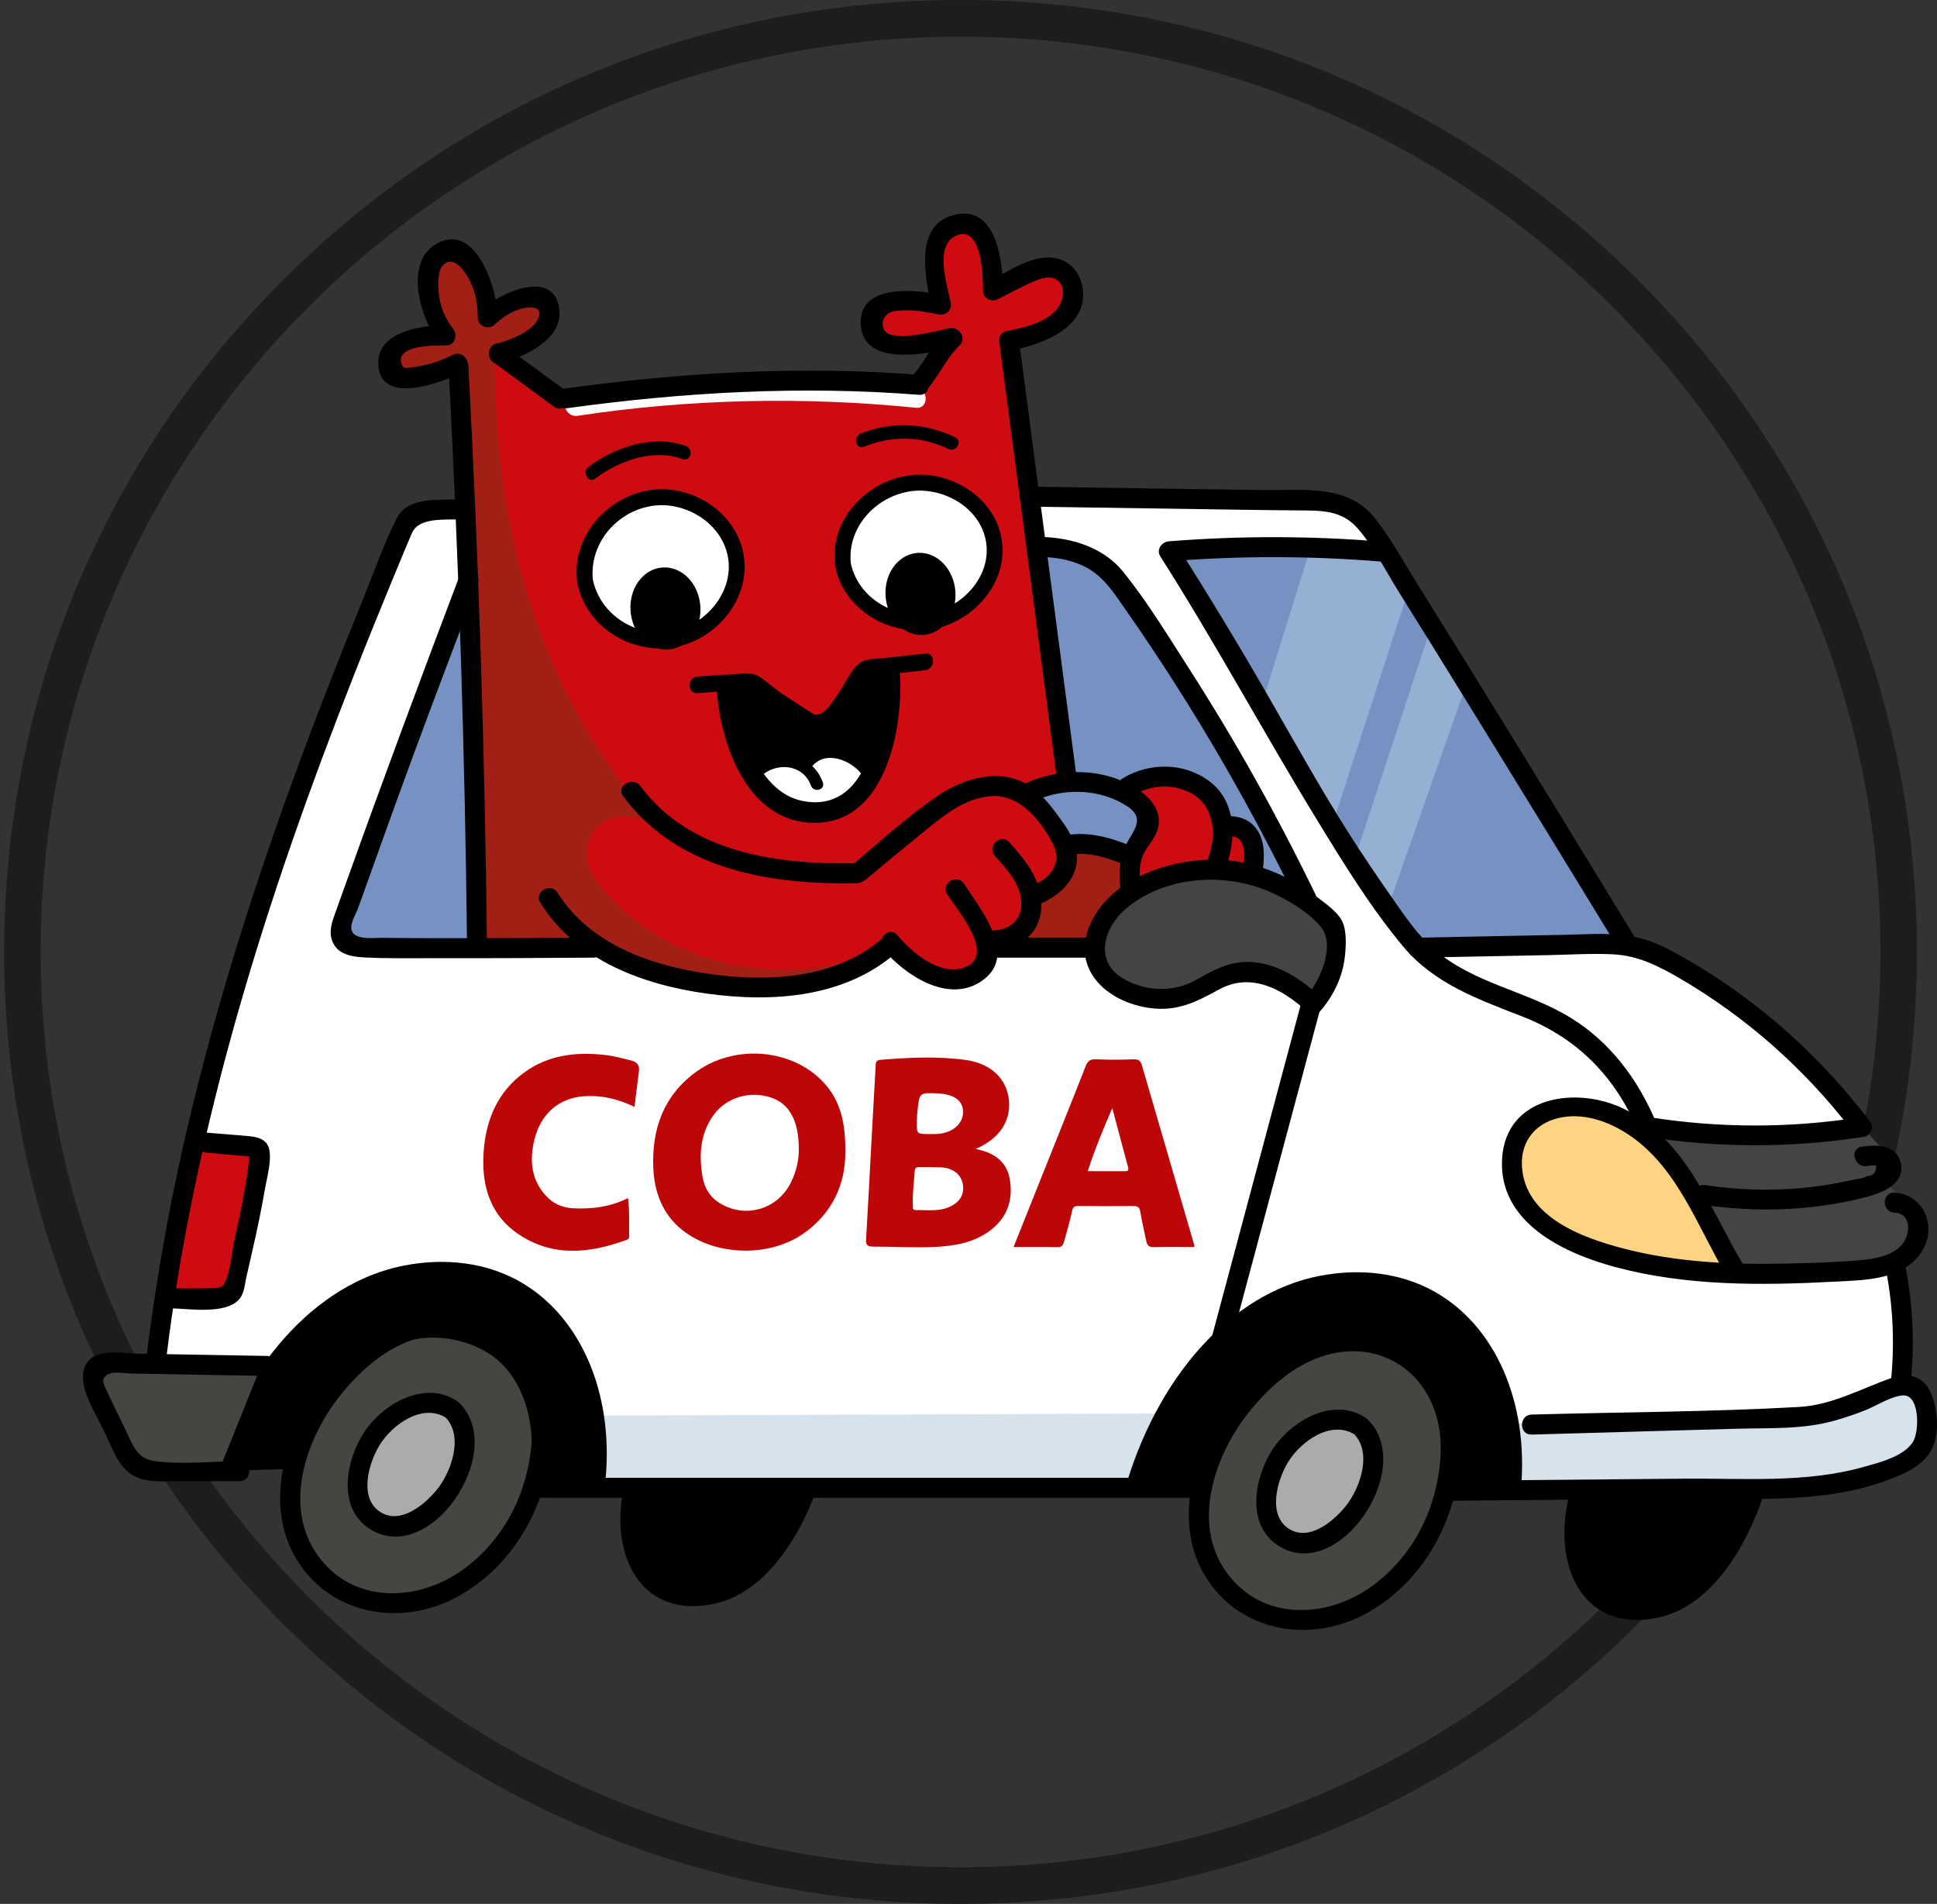 <?xml version="1.0" encoding="UTF-8"?> <svg xmlns="http://www.w3.org/2000/svg" width="58" height="57" viewBox="0 0 58 57" fill="none"><rect x="0" y="0" width="58" height="57" fill="#333333" stroke="none"/><g clip-path="url(#clip0_2269_1073)"><path d="M14.59 16.102C13.143 19.94 11.695 23.778 10.247 27.616C10.328 27.875 10.409 28.134 10.49 28.392C17.942 28.336 25.394 28.279 32.846 28.222C38.078 28.232 43.309 28.242 48.541 28.252C47.429 26.234 46.234 24.161 44.949 22.044C43.602 19.825 42.252 17.717 40.914 15.717C32.14 15.845 23.365 15.973 14.59 16.102Z" fill="#7592C2"></path><path d="M33.965 26.53C34.308 26.357 34.828 26.146 35.489 26.064C36.483 25.942 37.28 26.174 37.698 26.331C37.721 26.257 37.916 25.597 37.499 25.022C37.195 24.604 36.756 24.494 36.638 24.468C36.617 24.409 36.25 23.417 35.246 23.204C34.538 23.054 33.979 23.391 33.855 23.47C34.264 24.609 34.182 25.134 34.01 25.399C33.967 25.465 33.833 25.646 33.811 25.909C33.789 26.164 33.881 26.382 33.965 26.53Z" fill="#CE0B10"></path><path d="M30.946 26.789C31.206 26.703 31.68 26.498 31.859 26.064C32.144 25.379 31.627 24.282 30.402 23.685C30.892 23.62 31.383 23.556 31.874 23.492C31.598 20.503 31.249 17.426 30.814 14.269C30.628 12.919 30.431 11.589 30.225 10.278C31.469 10.023 32.208 9.299 32.148 8.72C32.114 8.395 31.829 8.111 31.541 7.994C31.008 7.778 30.277 8.056 29.818 8.748C29.898 7.621 29.425 6.816 28.902 6.736C28.499 6.674 28.145 7.055 28.112 7.091C27.725 7.517 27.689 8.236 28.063 8.87C26.929 8.889 26.163 9.176 26.092 9.579C26.054 9.797 26.227 9.992 26.274 10.045C26.666 10.487 27.547 10.488 28.488 10.073C28.158 10.546 27.829 11.019 27.5 11.492C25.865 11.356 23.995 11.297 21.936 11.401C19.977 11.5 18.204 11.728 16.651 12.007C16.123 11.551 15.595 11.095 15.066 10.638C16.046 10.165 16.612 9.612 16.513 9.247C16.453 9.028 16.168 8.925 16.077 8.892C15.611 8.724 15.037 8.92 14.603 9.402C14.704 8.472 14.32 7.74 13.786 7.584C13.568 7.521 13.276 7.538 13.079 7.7C12.658 8.046 12.698 9.021 13.322 10.073C12.663 9.863 12.035 10.078 11.793 10.516C11.668 10.743 11.595 11.12 11.77 11.309C12.023 11.581 12.756 11.421 13.592 10.86C13.802 16.652 14.012 22.445 14.222 28.237C15.344 28.237 16.467 28.237 17.59 28.237C18.215 28.648 20.265 29.881 23.011 29.579C24.756 29.387 26.024 28.659 26.677 28.215C27.359 29.073 28.222 29.522 28.852 29.324C28.986 29.282 29.347 29.168 29.537 28.814C29.682 28.545 29.655 28.275 29.637 28.16C29.685 28.163 30.346 28.191 30.73 27.661C30.995 27.293 30.959 26.89 30.946 26.789Z" fill="#CE0B10"></path><path d="M33.766 26.907C33.752 26.463 33.737 26.02 33.722 25.577C33.159 25.499 32.596 25.422 32.033 25.344C32.026 25.509 31.979 26.151 31.47 26.63C31.244 26.842 31.005 26.95 30.84 27.007C30.631 27.461 30.421 27.916 30.211 28.37C31.091 28.348 31.97 28.326 32.85 28.304C32.841 28.271 32.683 27.649 33.104 27.217C33.353 26.962 33.663 26.917 33.766 26.907Z" fill="#A21F16"></path><path d="M14.818 10.455C14.774 14.021 15.361 19.274 18.815 23.692C19.157 24.13 19.512 24.54 19.875 24.923C19.237 24.365 18.421 24.307 17.976 24.675C17.75 24.861 17.568 25.2 17.564 25.562C17.56 25.89 17.704 26.135 17.77 26.242C18.034 26.676 19.477 28.523 22.326 28.947C22.992 29.046 24.116 29.124 25.506 28.77C24.781 29.118 22.818 29.94 20.383 29.457C19.053 29.193 18.058 28.633 17.446 28.215C16.371 28.223 15.296 28.23 14.222 28.237C14.05 22.453 13.878 16.668 13.706 10.883C12.747 11.348 11.989 11.435 11.77 11.135C11.624 10.935 11.759 10.617 11.778 10.573C11.973 10.127 12.602 9.871 13.346 10.012C12.808 8.936 12.743 7.986 13.154 7.654C13.17 7.641 13.352 7.499 13.589 7.528C14.094 7.592 14.521 8.402 14.612 9.568C15.173 8.953 15.82 8.764 16.15 8.992C16.307 9.1 16.397 9.305 16.386 9.487C16.36 9.926 15.742 10.354 14.818 10.455Z" fill="#A21F16"></path><path d="M13.956 17.661C13.911 16.856 13.866 16.05 13.821 15.245C13.321 15.282 12.822 15.319 12.322 15.355C9.294 21.576 6.651 28.927 5.255 37.35C5.065 38.498 4.904 39.629 4.77 40.742C6.698 40.779 8.627 40.816 10.556 40.853C11.616 40.04 13.021 39.885 14.148 40.462C15.511 41.159 16.24 42.811 15.826 44.423C22.442 44.482 29.057 44.541 35.672 44.6C35.571 42.075 37.685 40.093 39.913 40.255C41.938 40.401 43.656 42.288 43.564 44.571C47.284 44.521 51.004 44.472 54.724 44.423C54.91 44.183 55.097 43.937 55.283 43.684C55.874 42.881 56.402 42.089 56.873 41.319C56.967 40.896 57.051 40.318 57.02 39.634C56.986 38.874 56.823 38.252 56.673 37.817C56.364 36.459 56.056 35.101 55.748 33.742C54.863 32.686 53.667 31.453 52.103 30.262C50.985 29.411 49.908 28.756 48.952 28.252C46.872 28.311 44.791 28.37 42.71 28.429C41.817 28.656 40.924 28.883 40.03 29.109C39.795 29.425 39.559 29.74 39.324 30.055C38.616 29.325 37.955 29.218 37.675 29.198C37.304 29.171 37.013 29.252 36.468 29.405C35.435 29.694 35.243 29.96 34.819 29.996C34.342 30.036 33.633 29.78 32.669 28.37C31.688 28.37 30.706 28.37 29.724 28.37C29.631 28.642 29.442 29.009 29.077 29.198C28.415 29.541 27.366 29.195 26.677 28.215C26.282 28.568 25.886 28.828 25.514 29.021C22.352 30.659 18.612 28.681 17.887 28.282C15.414 28.282 12.941 28.282 10.467 28.282C10.386 28.082 10.305 27.883 10.224 27.683C11.468 24.342 12.712 21.002 13.956 17.661Z" fill="white"></path><path d="M30.939 14.845C33.972 14.956 37.005 15.067 40.038 15.178C40.487 15.624 40.936 16.07 41.385 16.516C39.324 16.528 37.263 16.54 35.202 16.552C38.347 22.126 40.74 26.146 41.275 26.907C41.769 27.609 42.335 28.171 42.335 28.171C42.594 28.428 42.823 28.623 42.975 28.747C41.945 28.932 40.914 29.117 39.883 29.302C39.93 29.227 40.308 28.597 40.038 27.86C39.797 27.204 39.221 26.954 39.125 26.914C38.335 25.324 37.444 23.659 36.438 21.94C35.526 20.38 34.607 18.924 33.7 17.573C33.523 17.335 33.233 17.008 32.794 16.73C32.066 16.267 31.348 16.204 31.006 16.198C30.984 15.747 30.962 15.296 30.939 14.845Z" fill="white"></path><path d="M18.742 44.275C18.336 45.775 18.693 47.159 19.588 47.756C20.245 48.194 20.998 48.079 21.223 48.044C23.525 47.692 24.501 44.464 24.543 44.319C22.609 44.305 20.675 44.29 18.742 44.275Z" fill="black"></path><path d="M5.845 34.091C6.478 34.195 7.111 34.3 7.745 34.404C7.484 35.871 7.224 37.339 6.964 38.806C6.267 38.767 5.57 38.727 4.873 38.688C5.197 37.155 5.521 35.623 5.845 34.091Z" fill="#CE0B10"></path><path d="M13.706 39.634C11.869 39.362 10.055 40.978 9.26 42.56C8.976 43.125 8.185 44.7 8.936 46.167C9.504 47.276 10.611 47.658 10.85 47.734C12.402 48.227 13.743 47.365 14.089 47.143C16.193 45.79 16.211 43.192 16.209 43.004C16.204 42.464 16.192 41.289 15.326 40.432C14.694 39.807 13.926 39.666 13.706 39.634Z" fill="#474542"></path><path d="M12.819 41.899C12.015 41.775 11.222 42.512 10.874 43.235C10.75 43.492 10.404 44.211 10.732 44.881C10.981 45.387 11.465 45.562 11.569 45.596C12.248 45.821 12.835 45.428 12.986 45.326C13.906 44.709 13.914 43.523 13.913 43.437C13.911 43.191 13.905 42.654 13.527 42.263C13.25 41.978 12.915 41.914 12.819 41.899Z" fill="#ACABAC"></path><path d="M40.914 40.137C39.077 39.861 37.263 41.5 36.468 43.105C36.184 43.677 35.393 45.274 36.144 46.762C36.712 47.886 37.819 48.274 38.058 48.351C39.61 48.85 40.951 47.977 41.297 47.751C43.401 46.38 43.419 43.745 43.417 43.554C43.412 43.007 43.4 41.815 42.534 40.946C41.902 40.312 41.134 40.17 40.914 40.137Z" fill="#474542"></path><path d="M40.216 42.585C39.453 42.41 38.642 43.066 38.258 43.737C38.122 43.976 37.741 44.644 38.01 45.312C38.214 45.816 38.667 46.017 38.765 46.057C39.401 46.32 39.991 45.982 40.143 45.895C41.068 45.364 41.157 44.223 41.162 44.14C41.176 43.903 41.208 43.386 40.871 42.984C40.625 42.69 40.307 42.605 40.216 42.585Z" fill="#ACABAC"></path><path d="M17.476 42.383C23.289 42.361 29.102 42.339 34.915 42.317C34.677 43.009 34.438 43.701 34.2 44.394C28.635 44.374 23.07 44.354 17.505 44.334C17.495 43.684 17.485 43.033 17.476 42.383Z" fill="#D6E2EC"></path><path d="M45.007 42.62C48.06 42.551 51.112 42.482 54.165 42.413C55.048 42.127 55.931 41.841 56.815 41.555C56.973 41.557 57.225 41.589 57.433 41.762C57.807 42.072 57.901 42.716 57.61 43.329C57.31 43.555 56.846 43.862 56.226 44.098C55.545 44.357 54.962 44.423 54.577 44.453C53.365 44.544 49.696 44.603 44.742 44.541C44.831 43.901 44.919 43.26 45.007 42.62Z" fill="#D6E2EC"></path><path d="M6.345 44.039C7.376 40.693 9.656 38.237 12.352 37.845C12.813 37.778 14.278 37.586 15.679 38.436C17.486 39.533 18.425 41.902 18.108 44.512C17.338 44.497 16.567 44.482 15.797 44.467C16.153 42.875 15.763 41.345 14.766 40.609C14.219 40.206 13.569 40.1 13.412 40.077C12.397 39.931 11.612 40.329 11.233 40.521C9.377 41.46 8.765 43.541 8.645 43.98C7.878 43.999 7.112 44.019 6.345 44.039Z" fill="black"></path><path d="M33.752 44.349C34.783 41.004 37.063 38.548 39.759 38.156C40.22 38.088 41.685 37.897 43.086 38.747C44.893 39.843 45.833 42.212 45.515 44.822C44.745 44.807 43.974 44.792 43.204 44.778C43.56 43.185 43.17 41.655 42.173 40.92C41.627 40.516 40.977 40.41 40.819 40.388C39.804 40.242 39.019 40.639 38.64 40.831C36.784 41.77 36.172 43.851 36.052 44.29C35.286 44.31 34.519 44.329 33.752 44.349Z" fill="black"></path><path d="M7.806 40.92C7.387 41.965 6.967 43.011 6.547 44.057C6.252 44.162 5.32 44.45 4.505 43.98C4.252 43.834 4.112 43.673 3.842 43.359C3.701 43.195 2.376 41.648 2.782 41.031C2.957 40.764 3.391 40.767 3.787 40.776C4.949 40.8 6.297 40.843 7.806 40.92Z" fill="#474542"></path><path d="M49.468 33.84C50.067 34.594 50.702 35.522 51.279 36.633C51.536 37.129 51.755 37.61 51.941 38.067C56.096 38.231 57.244 37.666 57.418 37.062C57.526 36.687 57.303 36.15 56.402 35.362C56.431 35.201 56.453 34.954 56.388 34.667C56.258 34.101 55.877 33.77 55.74 33.662C54.891 33.842 53.864 33.993 52.692 34.032C51.452 34.072 50.361 33.976 49.468 33.84Z" fill="#454443"></path><path d="M39.42 29.922C39.554 29.776 39.87 29.39 39.972 28.792C40.071 28.214 39.915 27.758 39.84 27.572C39.564 27.319 37.91 25.847 35.644 26.131C35.073 26.203 34.098 26.24 33.435 26.996C33.37 27.071 32.608 27.964 32.928 28.814C33.234 29.631 34.359 29.926 35.136 29.856C36.035 29.775 36.24 29.225 37.079 29.102C37.88 28.984 38.677 29.341 39.42 29.922Z" fill="#454443"></path><path d="M39.168 16.631C39.796 16.631 40.424 16.632 41.052 16.627C41.137 16.627 41.196 16.649 41.25 16.715C41.543 17.075 41.877 17.4 42.137 17.787C41.419 19.999 40.701 22.211 39.983 24.424C39.28 23.212 38.577 22 37.874 20.787C38.305 19.402 38.736 18.017 39.168 16.631Z" fill="#96B0D4"></path><path d="M43.897 20.517C43.122 22.721 42.347 24.925 41.573 27.129C41.242 26.641 40.91 26.153 40.579 25.665C41.318 23.418 42.058 21.172 42.797 18.925C43.205 19.427 43.562 19.964 43.897 20.517Z" fill="#96B0D4"></path><path d="M25.311 34.538C25.308 35.418 24.946 36.329 24.026 36.952C22.994 37.65 21.407 37.596 20.438 36.832C19.835 36.356 19.589 35.683 19.561 34.947C19.517 33.791 19.877 32.787 20.848 32.087C22.006 31.25 23.718 31.394 24.661 32.407C25.162 32.944 25.328 33.613 25.311 34.538ZM23.918 34.418C23.925 33.557 23.637 33.047 23.098 32.862C22.46 32.645 21.75 32.849 21.363 33.388C20.967 33.941 20.925 34.571 21.034 35.221C21.09 35.55 21.24 35.822 21.529 36.005C22.293 36.493 23.268 36.223 23.677 35.413C23.851 35.069 23.924 34.704 23.918 34.418Z" fill="#BC0607"></path><path d="M29.212 34.398C29.746 34.5 30.136 34.759 30.232 35.284C30.346 35.908 30.169 36.456 29.636 36.849C29.147 37.208 28.573 37.303 27.996 37.331C27.377 37.36 26.756 37.32 26.136 37.321C25.973 37.321 25.923 37.271 25.933 37.104C25.993 36.114 26.042 35.124 26.096 34.135C26.136 33.397 26.179 32.66 26.219 31.923C26.224 31.823 26.218 31.741 26.364 31.729C27.214 31.66 28.065 31.617 28.913 31.733C29.676 31.838 30.151 32.297 30.212 32.953C30.268 33.575 29.916 34.099 29.212 34.398ZM27.899 34.943C27.77 34.943 27.653 34.946 27.537 34.942C27.45 34.939 27.397 34.949 27.389 35.062C27.364 35.401 27.321 35.739 27.334 36.08C27.337 36.144 27.313 36.228 27.419 36.227C27.793 36.223 28.176 36.287 28.524 36.086C28.744 35.959 28.864 35.761 28.838 35.508C28.813 35.261 28.676 35.087 28.429 34.995C28.248 34.928 28.067 34.956 27.899 34.943ZM27.83 33.951C27.897 33.951 27.965 33.953 28.033 33.95C28.506 33.931 28.839 33.656 28.837 33.288C28.835 32.946 28.568 32.755 28.062 32.734C27.534 32.713 27.533 32.713 27.475 33.223C27.462 33.338 27.457 33.455 27.454 33.571C27.446 33.951 27.447 33.951 27.83 33.951Z" fill="#BC0607"></path><path d="M35.754 37.333C35.351 37.333 34.945 37.324 34.539 37.337C34.378 37.342 34.344 37.256 34.319 37.135C34.26 36.851 34.192 36.569 34.146 36.284C34.124 36.149 34.071 36.105 33.939 36.107C33.386 36.112 32.834 36.111 32.281 36.106C32.16 36.105 32.124 36.146 32.099 36.266C32.036 36.567 31.946 36.862 31.865 37.16C31.837 37.266 31.803 37.343 31.656 37.339C31.231 37.325 30.806 37.334 30.349 37.334C30.646 36.59 30.934 35.87 31.222 35.149C31.65 34.077 32.082 33.007 32.503 31.932C32.564 31.776 32.63 31.705 32.81 31.713C33.187 31.731 33.566 31.728 33.944 31.714C34.087 31.709 34.154 31.759 34.191 31.887C34.715 33.688 35.24 35.488 35.764 37.289C35.766 37.297 35.76 37.308 35.754 37.333ZM32.571 35.062C32.946 35.062 33.302 35.062 33.658 35.063C33.745 35.064 33.81 35.062 33.777 34.939C33.621 34.366 33.47 33.792 33.306 33.173C33.027 33.82 32.778 34.42 32.571 35.062Z" fill="#BC0607"></path><path d="M18.999 33.138C18.508 32.902 18.008 32.779 17.461 32.822C16.72 32.88 16.191 33.364 16.006 34.102C15.848 34.731 15.898 35.336 16.378 35.831C16.593 36.054 16.866 36.161 17.181 36.175C17.736 36.198 18.274 36.135 18.805 35.868C18.856 36.263 18.832 36.637 18.84 37.01C18.842 37.087 18.795 37.108 18.739 37.128C17.634 37.529 16.53 37.638 15.506 36.936C14.636 36.34 14.405 35.421 14.486 34.429C14.561 33.501 14.911 32.683 15.692 32.112C16.412 31.586 17.231 31.488 18.088 31.581C18.365 31.61 18.635 31.683 18.906 31.752C19.117 31.806 19.153 31.927 19.128 32.113C19.082 32.449 19.043 32.785 18.999 33.138Z" fill="#BC0607"></path><path d="M51.78 38.067C50.034 38.102 48.742 37.782 47.975 37.53C47.436 37.354 46.806 37.097 46.215 36.559C45.51 35.918 45.383 35.355 45.359 35.233C45.279 34.84 45.346 34.527 45.361 34.46C45.401 34.283 45.506 33.942 45.773 33.662C46.346 33.06 47.28 33.178 47.598 33.218C48.265 33.303 48.727 33.595 49.012 33.78C49.907 34.361 50.361 35.12 50.837 35.938C51.124 36.43 51.486 37.144 51.78 38.067Z" fill="#FDD384"></path><path d="M17.291 12.449C20.645 11.942 24.053 11.867 27.428 12.208C27.816 12.248 27.813 11.638 27.428 11.599C23.995 11.253 20.54 11.347 17.13 11.861C16.745 11.919 16.909 12.506 17.291 12.449Z" fill="white"></path><path d="M39.535 30.267C39.933 29.804 40.203 29.249 40.27 28.636C40.304 28.333 40.331 27.862 40.186 27.575C40.038 27.283 39.668 27.033 39.416 26.84C38.486 26.13 37.342 25.695 36.163 25.738C34.872 25.784 33.317 26.336 32.698 27.559C31.993 28.954 33.103 30.007 34.452 30.181C35.265 30.286 35.826 29.992 36.513 29.618C37.456 29.105 38.397 29.604 39.114 30.267C39.395 30.527 39.818 30.105 39.535 29.843C38.99 29.339 38.354 28.904 37.601 28.813C36.905 28.728 36.399 29.007 35.816 29.336C35.136 29.719 34.282 29.692 33.612 29.285C32.77 28.773 33.044 27.783 33.698 27.22C34.879 26.202 36.732 26.1 38.104 26.735C38.601 26.965 39.176 27.308 39.536 27.73C40.012 28.287 39.527 29.362 39.114 29.844C38.864 30.134 39.284 30.559 39.535 30.267Z" fill="black"></path><path d="M18.66 23.836C20.298 26.052 23.089 26.496 25.671 26.441C26.054 26.433 26.056 25.834 25.671 25.842C23.335 25.892 20.674 25.561 19.175 23.533C18.948 23.227 18.431 23.526 18.66 23.836Z" fill="black"></path><path d="M25.96 26.306C26.499 25.85 27.042 25.4 27.591 24.957C28.208 24.459 28.86 23.887 29.692 23.834C30.536 23.78 31.161 24.564 31.521 25.25C31.832 25.842 31.441 26.307 30.892 26.522C30.538 26.661 30.692 27.24 31.05 27.099C31.599 26.884 32.148 26.474 32.235 25.85C32.301 25.379 32.075 24.971 31.81 24.599C31.511 24.18 31.183 23.727 30.728 23.469C29.877 22.987 28.827 23.315 28.07 23.83C27.18 24.437 26.361 25.186 25.539 25.882C25.245 26.131 25.669 26.553 25.96 26.306Z" fill="black"></path><path d="M29.795 25.635C30.133 26.009 30.533 26.427 30.579 26.955C30.637 27.607 30.139 27.902 29.548 27.857C29.165 27.828 29.167 28.426 29.548 28.455C30.285 28.511 31.017 28.137 31.158 27.359C31.313 26.501 30.754 25.806 30.217 25.212C29.958 24.926 29.537 25.351 29.795 25.635Z" fill="black"></path><path d="M28.359 26.769C28.672 27.259 29.826 28.588 28.901 28.955C28.161 29.248 27.308 28.521 26.871 28C26.624 27.704 26.204 28.13 26.45 28.423C27.088 29.184 28.358 30.032 29.348 29.401C30.538 28.643 29.381 27.259 28.873 26.467C28.667 26.144 28.15 26.444 28.359 26.769Z" fill="black"></path><path d="M16.18 27.029C17.257 28.748 19.246 29.482 21.168 29.747C23.152 30.021 25.346 29.869 26.9 28.465C27.185 28.206 26.763 27.784 26.478 28.041C25.06 29.324 22.982 29.412 21.182 29.149C19.473 28.9 17.657 28.263 16.695 26.727C16.491 26.402 15.975 26.702 16.18 27.029Z" fill="black"></path><path d="M13.429 10.957C13.736 16.727 13.922 22.503 13.985 28.281C13.989 28.666 14.585 28.667 14.581 28.281C14.518 22.503 14.333 16.727 14.025 10.957C14.005 10.573 13.409 10.571 13.429 10.957Z" fill="black"></path><path d="M14.777 10.848C15.382 11.291 15.986 11.735 16.59 12.178C16.9 12.405 17.198 11.886 16.89 11.661C16.287 11.217 15.682 10.774 15.078 10.331C14.768 10.103 14.47 10.622 14.777 10.848Z" fill="black"></path><path d="M16.975 12.222C20.471 11.738 23.996 11.543 27.518 11.82C27.9 11.85 27.898 11.251 27.518 11.221C23.94 10.94 20.366 11.154 16.817 11.645C16.438 11.697 16.599 12.274 16.975 12.222Z" fill="black"></path><path d="M27.77 11.648C28.124 11.236 28.341 10.718 28.734 10.34C29.012 10.073 28.59 9.65 28.313 9.916C27.916 10.298 27.703 10.811 27.348 11.224C27.098 11.515 27.518 11.94 27.77 11.648Z" fill="black"></path><path d="M13.556 10.625C13.313 10.746 13.063 10.847 12.799 10.912C12.653 10.948 12.502 10.978 12.353 10.993C12.175 11.011 12.074 11.069 12.017 10.878C11.851 10.328 13.041 10.336 13.349 10.342C13.633 10.348 13.709 10.022 13.56 9.831C13.339 9.548 13.198 9.223 13.149 8.867C13.115 8.619 13.077 8.128 13.275 7.928C13.477 7.725 13.708 7.894 13.841 8.053C13.933 8.164 14.009 8.288 14.073 8.416C14.244 8.759 14.308 9.125 14.306 9.505C14.304 9.771 14.629 9.89 14.815 9.717C15.034 9.512 15.283 9.342 15.571 9.252C15.828 9.172 16.288 9.142 16.114 9.539C15.934 9.951 15.233 10.189 14.849 10.3C14.481 10.407 14.637 10.985 15.007 10.878C15.707 10.675 16.864 10.165 16.747 9.255C16.583 7.994 14.923 8.796 14.393 9.293C14.563 9.364 14.732 9.434 14.902 9.505C14.907 8.723 14.286 6.676 13.12 7.271C12.055 7.815 12.596 9.559 13.138 10.254C13.208 10.084 13.279 9.914 13.349 9.743C12.6 9.728 11.16 9.948 11.341 11.043C11.519 12.123 13.294 11.423 13.857 11.142C14.201 10.97 13.899 10.454 13.556 10.625Z" fill="black"></path><path d="M28.408 9.825C28.12 9.897 26.668 10.286 26.471 9.87C26.364 9.644 26.478 9.417 26.691 9.339C26.809 9.295 26.948 9.295 27.071 9.291C27.413 9.28 27.765 9.343 28.098 9.413C28.328 9.46 28.512 9.275 28.465 9.044C28.358 8.522 27.944 7.284 28.682 7.034C29.41 6.787 29.436 8.301 29.434 8.698C29.433 8.936 29.685 9.055 29.883 8.956C30.226 8.784 30.566 8.594 30.917 8.441C31.146 8.341 31.485 8.206 31.704 8.427C31.884 8.607 31.848 8.924 31.736 9.123C31.441 9.648 30.676 9.804 30.135 9.915C29.76 9.992 29.919 10.57 30.294 10.493C31.2 10.307 32.597 9.812 32.418 8.618C32.349 8.159 32.017 7.78 31.549 7.718C30.872 7.628 30.154 8.153 29.582 8.439C29.731 8.525 29.881 8.612 30.03 8.698C30.035 7.89 29.858 6.197 28.666 6.413C27.338 6.653 27.705 8.296 27.89 9.203C28.012 9.081 28.134 8.958 28.256 8.835C27.513 8.681 25.704 8.445 25.774 9.719C25.846 11.012 27.809 10.592 28.566 10.402C28.938 10.309 28.781 9.731 28.408 9.825Z" fill="black"></path><path d="M29.927 10.278C30.496 14.594 31.065 18.91 31.635 23.226C31.684 23.603 32.281 23.608 32.231 23.226C31.662 18.91 31.092 14.594 30.523 10.278C30.474 9.901 29.877 9.896 29.927 10.278Z" fill="black"></path><path d="M33.916 23.819C34.452 23.494 35.112 23.449 35.671 23.75C36.395 24.139 36.441 25.071 36.148 25.764C35.999 26.114 36.512 26.42 36.663 26.066C37.038 25.18 37.043 24.008 36.206 23.384C35.451 22.821 34.407 22.822 33.616 23.302C33.288 23.502 33.587 24.02 33.916 23.819Z" fill="black"></path><path d="M31.038 23.952C31.894 23.582 32.953 23.618 33.746 24.135C34.358 24.534 33.874 24.915 33.671 25.382C33.515 25.74 33.52 26.124 33.538 26.507C33.557 26.89 34.153 26.893 34.135 26.507C34.118 26.151 34.102 25.802 34.288 25.483C34.425 25.249 34.616 25.046 34.678 24.773C34.794 24.27 34.441 23.87 34.047 23.618C33.054 22.984 31.794 22.978 30.737 23.435C30.386 23.587 30.689 24.103 31.038 23.952Z" fill="black"></path><path d="M31.944 25.607C32.571 25.466 33.179 25.683 33.754 25.924C34.107 26.073 34.262 25.494 33.912 25.347C33.228 25.059 32.525 24.864 31.785 25.03C31.411 25.113 31.569 25.691 31.944 25.607Z" fill="black"></path><path d="M36.731 25.026C36.938 25.027 37.105 25.054 37.196 25.263C37.291 25.48 37.248 25.747 37.226 25.975C37.189 26.358 37.786 26.356 37.822 25.975C37.86 25.585 37.868 25.176 37.639 24.839C37.426 24.526 37.093 24.429 36.731 24.427C36.348 24.425 36.347 25.024 36.731 25.026Z" fill="black"></path><path d="M13.731 17.318C12.613 20.272 11.51 23.23 10.444 26.203C10.314 26.564 10.183 26.924 10.055 27.286C9.958 27.561 9.842 27.846 9.936 28.137C10.072 28.561 10.503 28.643 10.894 28.663C11.612 28.701 12.335 28.685 13.054 28.686C14.626 28.69 16.198 28.681 17.77 28.67C18.153 28.667 18.154 28.068 17.77 28.071C16.177 28.083 14.583 28.091 12.99 28.088C12.478 28.086 11.967 28.084 11.455 28.077C11.164 28.073 10.534 28.172 10.518 27.772C10.511 27.599 10.669 27.338 10.727 27.174C10.803 26.964 10.879 26.753 10.954 26.543C11.105 26.121 11.256 25.7 11.407 25.279C11.715 24.42 12.024 23.562 12.34 22.707C12.985 20.96 13.647 19.219 14.307 17.477C14.443 17.117 13.867 16.961 13.731 17.318Z" fill="black"></path><path d="M29.637 28.67C30.648 28.67 31.659 28.67 32.669 28.67C33.053 28.67 33.054 28.071 32.669 28.071C31.659 28.071 30.648 28.071 29.637 28.071C29.253 28.071 29.252 28.67 29.637 28.67Z" fill="black"></path><path d="M13.821 14.946C13.171 14.99 12.225 14.836 11.878 15.52C11.468 16.332 11.165 17.219 10.821 18.062C10.104 19.821 9.412 21.592 8.762 23.378C7.454 26.969 6.312 30.627 5.474 34.359C5.006 36.445 4.639 38.552 4.38 40.675C4.334 41.056 4.931 41.053 4.977 40.675C5.836 33.62 8.004 26.805 10.597 20.216C10.961 19.288 11.335 18.364 11.715 17.443C11.919 16.95 12.121 16.455 12.332 15.964C12.546 15.466 13.352 15.576 13.821 15.544C14.202 15.518 14.205 14.919 13.821 14.946Z" fill="black"></path><path d="M6.169 34.506C6.546 34.541 6.922 34.579 7.299 34.606C7.333 34.608 7.568 34.653 7.501 34.586C7.456 34.541 7.437 34.917 7.428 34.988C7.331 35.689 7.184 36.383 7.031 37.072C6.943 37.466 6.911 38.042 6.729 38.404C6.641 38.581 6.526 38.553 6.319 38.562C5.916 38.58 5.511 38.575 5.108 38.569C4.724 38.564 4.724 39.163 5.108 39.168C5.641 39.175 6.904 39.394 7.231 38.798C7.324 38.628 7.34 38.391 7.383 38.204C7.473 37.815 7.564 37.425 7.649 37.035C7.751 36.569 7.846 36.102 7.926 35.632C7.987 35.28 8.127 34.806 8.069 34.448C8.02 34.138 7.768 34.047 7.493 34.019C7.053 33.975 6.61 33.948 6.169 33.908C5.787 33.872 5.79 34.471 6.169 34.506Z" fill="black"></path><path d="M13.589 39.364C10.322 39.073 7.147 43.811 8.875 46.676C9.892 48.361 12.021 48.712 13.675 47.815C15.355 46.904 16.359 45.127 16.509 43.249C16.587 42.278 16.427 41.289 15.794 40.519C15.245 39.853 14.435 39.467 13.589 39.364C13.209 39.318 13.212 39.917 13.589 39.963C15.14 40.151 15.988 41.498 15.93 42.983C15.867 44.569 15.147 46.078 13.84 47.007C12.496 47.962 10.568 48.031 9.518 46.571C8.473 45.119 9.142 43.116 10.148 41.826C10.985 40.754 12.164 39.836 13.589 39.962C13.971 39.997 13.969 39.398 13.589 39.364Z" fill="black"></path><path d="M13.684 41.946C12.731 41.305 11.485 42.018 10.923 42.85C10.376 43.659 10.084 45.078 11.009 45.73C12.828 47.014 15.24 43.444 13.744 41.993C13.468 41.725 13.046 42.148 13.322 42.416C13.901 42.977 13.514 44.072 13.079 44.602C12.705 45.056 12.001 45.637 11.407 45.279C10.729 44.87 11.033 43.804 11.368 43.261C11.748 42.645 12.667 41.982 13.383 42.463C13.703 42.678 14.001 42.159 13.684 41.946Z" fill="black"></path><path d="M40.797 39.867C37.53 39.575 34.355 44.314 36.083 47.178C37.1 48.864 39.229 49.215 40.883 48.318C42.563 47.406 43.567 45.629 43.717 43.751C43.795 42.781 43.635 41.791 43.002 41.022C42.453 40.356 41.643 39.969 40.797 39.867C40.417 39.821 40.42 40.419 40.797 40.465C42.348 40.653 43.196 42.001 43.138 43.486C43.075 45.072 42.355 46.581 41.048 47.51C39.704 48.465 37.776 48.533 36.726 47.074C35.681 45.621 36.35 43.619 37.356 42.329C38.193 41.257 39.372 40.338 40.797 40.465C41.179 40.499 41.177 39.9 40.797 39.867Z" fill="black"></path><path d="M40.891 42.448C39.938 41.808 38.692 42.521 38.13 43.353C37.583 44.162 37.291 45.58 38.216 46.233C40.035 47.516 42.447 43.947 40.951 42.495C40.675 42.227 40.253 42.65 40.529 42.918C41.108 43.48 40.721 44.574 40.285 45.104C39.913 45.558 39.208 46.14 38.614 45.782C37.936 45.373 38.24 44.306 38.575 43.763C38.955 43.148 39.874 42.484 40.59 42.965C40.91 43.18 41.208 42.662 40.891 42.448Z" fill="black"></path><path d="M15.944 44.841C22.56 44.841 29.175 44.841 35.791 44.841C36.174 44.841 36.175 44.242 35.791 44.242C29.175 44.242 22.56 44.242 15.944 44.242C15.56 44.242 15.56 44.841 15.944 44.841Z" fill="black"></path><path d="M45.861 42.949C47.904 42.89 49.947 42.832 51.99 42.774C52.979 42.746 53.982 42.802 54.94 42.529C55.242 42.443 55.541 42.343 55.834 42.228C56.18 42.093 56.597 41.811 56.968 41.776C57.489 41.728 57.484 42.867 57.269 43.186C56.978 43.617 56.249 43.792 55.791 43.921C54.059 44.408 52.194 44.253 50.414 44.269C48.091 44.29 45.767 44.311 43.443 44.331C43.06 44.335 43.059 44.933 43.443 44.93C45.8 44.909 48.156 44.888 50.512 44.867C52.502 44.849 54.6 45.026 56.502 44.32C56.959 44.151 57.51 43.922 57.784 43.488C58.065 43.043 58.033 42.451 57.907 41.96C57.727 41.267 57.261 41.03 56.598 41.267C55.696 41.59 54.846 42.067 53.868 42.122C51.206 42.272 48.526 42.274 45.861 42.35C45.478 42.361 45.477 42.959 45.861 42.949Z" fill="black"></path><path d="M38.976 29.975C37.995 33.641 37.014 37.307 36.033 40.973C35.933 41.346 36.508 41.505 36.608 41.132C37.589 37.466 38.57 33.8 39.551 30.134C39.65 29.762 39.075 29.603 38.976 29.975Z" fill="black"></path><path d="M31.168 16.674C31.619 16.683 32.067 16.759 32.475 16.961C33.008 17.226 33.305 17.681 33.636 18.154C34.268 19.055 34.877 19.973 35.461 20.905C36.709 22.894 37.843 24.952 38.868 27.066C39.036 27.412 39.55 27.109 39.383 26.763C38.254 24.437 36.992 22.177 35.595 20.002C34.969 19.029 34.349 18.002 33.619 17.104C33.03 16.38 32.067 16.092 31.168 16.076C30.784 16.069 30.784 16.667 31.168 16.674Z" fill="black"></path><path d="M30.829 15.167C32.918 15.197 35.007 15.231 37.096 15.26C37.686 15.268 38.277 15.277 38.867 15.281C39.525 15.286 40.157 15.258 40.642 15.808C41.13 16.361 41.486 17.084 41.875 17.706C42.697 19.02 43.512 20.34 44.326 21.66C45.68 23.855 47.027 26.054 48.371 28.255C48.572 28.583 49.087 28.283 48.886 27.953C46.758 24.468 44.627 20.983 42.462 17.519C42.049 16.858 41.665 16.148 41.184 15.532C40.365 14.484 39.039 14.687 37.862 14.672C35.517 14.642 33.173 14.602 30.829 14.568C30.445 14.562 30.445 15.161 30.829 15.167Z" fill="black"></path><path d="M52.201 37.869C51.206 36.196 50.5 34.137 48.649 33.209C47.247 32.507 45.086 32.785 44.977 34.693C44.868 36.599 46.816 37.517 48.359 37.931C50.504 38.508 52.754 38.486 54.954 38.37C55.872 38.321 57.043 38.324 57.576 37.417C57.999 36.698 57.582 35.744 56.723 35.706C56.34 35.689 56.34 36.287 56.723 36.304C57.26 36.328 57.208 36.989 56.935 37.279C56.629 37.604 56.16 37.684 55.737 37.724C54.986 37.794 54.225 37.813 53.471 37.829C51.84 37.865 50.193 37.791 48.607 37.377C47.363 37.053 45.643 36.429 45.571 34.897C45.534 34.114 46.041 33.567 46.799 33.445C47.516 33.33 48.238 33.606 48.822 34.008C50.243 34.987 50.837 36.743 51.686 38.171C51.883 38.502 52.399 38.201 52.201 37.869Z" fill="black"></path><path d="M56.48 38.068C56.693 39.172 56.733 40.287 56.616 41.405C56.576 41.788 57.172 41.785 57.212 41.405C57.335 40.232 57.278 39.066 57.055 37.908C56.982 37.531 56.407 37.691 56.48 38.068Z" fill="black"></path><path d="M41.385 16.216C39.26 16.04 37.127 16.037 35.001 16.206C34.788 16.223 34.612 16.451 34.743 16.656C36.4 19.259 37.86 21.975 39.471 24.605C40.252 25.88 41.062 27.199 42.024 28.347C42.952 29.455 44.279 29.924 45.578 30.43C47.245 31.081 48.373 32.244 49.066 33.888C49.215 34.242 49.729 33.937 49.581 33.586C49.044 32.31 48.208 31.189 47.018 30.463C45.702 29.66 44.131 29.451 42.939 28.419C42.455 28 42.104 27.479 41.738 26.957C41.247 26.257 40.767 25.55 40.311 24.826C39.5 23.54 38.761 22.209 38.003 20.891C37.121 19.359 36.207 17.846 35.258 16.354C35.172 16.505 35.086 16.654 35.001 16.805C37.127 16.635 39.26 16.639 41.385 16.815C41.768 16.847 41.766 16.248 41.385 16.216Z" fill="black"></path><path d="M22.739 23.041C22.847 22.965 23.195 22.74 23.652 22.792C23.839 22.813 23.989 22.874 24.092 22.929C24.255 22.752 24.42 22.671 24.53 22.631C25.006 22.459 25.586 22.65 26.034 23.096C25.663 23.753 25.01 24.169 24.327 24.157C24.193 24.154 23.53 24.126 23.062 23.6C22.88 23.395 22.787 23.183 22.739 23.041Z" fill="white"></path><path d="M21.806 20.61C22.067 21.436 22.328 22.263 22.59 23.09C22.659 23.026 23.012 22.712 23.523 22.745C23.812 22.764 24.024 22.886 24.127 22.956C24.206 22.854 24.425 22.6 24.788 22.521C25.256 22.418 25.771 22.648 26.087 23.104C26.288 22.104 26.488 21.104 26.689 20.104C26.422 20.042 26.155 19.98 25.889 19.919C25.468 20.463 25.046 21.007 24.624 21.551C23.934 21.105 23.245 20.66 22.555 20.215C22.305 20.346 22.055 20.478 21.806 20.61Z" fill="black"></path><path d="M20.887 20.752C21.31 20.724 21.74 20.674 22.163 20.669C22.529 20.665 22.7 20.851 22.983 21.066C23.335 21.333 23.744 21.712 24.175 21.853C25.091 22.154 25.758 20.721 26.129 20.137C26.058 20.178 25.986 20.22 25.915 20.261C26.51 20.195 27.105 20.13 27.7 20.065C28.015 20.03 28.018 19.531 27.7 19.566C27.284 19.612 26.867 19.657 26.45 19.703C26.178 19.733 25.907 19.705 25.7 19.886C25.437 20.115 25.256 20.57 25.041 20.856C24.916 21.022 24.729 21.344 24.504 21.389C24.308 21.427 24.13 21.272 23.976 21.17C23.681 20.975 23.399 20.762 23.119 20.546C22.782 20.287 22.677 20.137 22.255 20.165C21.799 20.194 21.343 20.223 20.887 20.252C20.57 20.273 20.568 20.772 20.887 20.752Z" fill="black"></path><path d="M21.452 20.565C21.556 22.235 22.353 24.631 24.392 24.634C26.511 24.636 27.02 21.88 26.956 20.257C26.941 19.862 26.328 19.86 26.343 20.257C26.391 21.491 26.115 24.029 24.392 24.018C22.731 24.008 22.148 21.887 22.065 20.565C22.041 20.171 21.427 20.169 21.452 20.565Z" fill="black"></path><path d="M22.766 23.256C23.23 22.806 24.044 22.863 24.284 23.522C24.365 23.743 24.721 23.648 24.639 23.424C24.304 22.506 23.181 22.339 22.506 22.995C22.335 23.161 22.596 23.422 22.766 23.256Z" fill="black"></path><path d="M24.288 22.978C24.69 22.433 25.495 22.749 25.821 23.206C25.958 23.397 26.277 23.213 26.139 23.019C25.639 22.318 24.548 22.008 23.971 22.791C23.83 22.983 24.149 23.167 24.288 22.978Z" fill="black"></path><path d="M19.335 14.96C18.348 15.17 17.465 16.12 17.562 17.237C17.665 18.421 18.819 19.24 19.944 19.167C21.127 19.091 22.155 18.035 22.063 16.863C21.962 15.579 20.561 14.7 19.335 14.96Z" fill="white"></path><path d="M27.005 14.508C26.018 14.717 25.135 15.668 25.232 16.784C25.335 17.968 26.489 18.787 27.614 18.715C28.797 18.638 29.825 17.582 29.733 16.41C29.632 15.126 28.23 14.247 27.005 14.508Z" fill="white"></path><path d="M17.287 17.456C17.541 18.752 18.867 19.58 20.145 19.384C21.393 19.193 22.441 17.998 22.28 16.705C22.118 15.408 20.812 14.523 19.552 14.662C18.227 14.808 17.115 16.034 17.279 17.393C17.315 17.695 17.793 17.699 17.756 17.393C17.626 16.315 18.424 15.34 19.48 15.153C20.488 14.975 21.622 15.646 21.799 16.691C21.981 17.765 21.076 18.767 20.049 18.913C19 19.063 17.954 18.382 17.747 17.329C17.689 17.027 17.228 17.155 17.287 17.456Z" fill="black"></path><path d="M25.011 16.964C25.267 18.251 26.608 19.035 27.865 18.844C29.091 18.658 30.166 17.505 30.003 16.219C29.841 14.931 28.518 14.091 27.28 14.226C25.979 14.369 24.837 15.55 25.002 16.901C25.039 17.203 25.517 17.206 25.48 16.901C25.349 15.832 26.174 14.898 27.208 14.717C28.195 14.545 29.345 15.171 29.523 16.209C29.706 17.274 28.772 18.232 27.769 18.374C26.741 18.519 25.679 17.882 25.471 16.837C25.411 16.535 24.951 16.663 25.011 16.964Z" fill="black"></path><path d="M17.824 14.328C18.528 13.796 19.572 13.415 20.435 13.746C20.677 13.838 20.782 13.448 20.542 13.356C19.583 12.989 18.407 13.385 17.621 13.979C17.416 14.133 17.616 14.484 17.824 14.328Z" fill="black"></path><path d="M25.874 13.374C26.704 13.037 27.587 13.048 28.397 13.441C28.63 13.553 28.834 13.205 28.601 13.092C27.697 12.655 26.699 12.606 25.767 12.984C25.53 13.081 25.633 13.472 25.874 13.374Z" fill="black"></path><path d="M20.003 19.206C20.449 19.171 20.775 18.699 20.732 18.153C20.689 17.607 20.293 17.193 19.848 17.228C19.402 17.263 19.076 17.735 19.119 18.281C19.162 18.827 19.558 19.241 20.003 19.206Z" fill="black" stroke="black" stroke-width="0.477" stroke-miterlimit="10"></path><path d="M27.64 18.77C28.085 18.734 28.412 18.263 28.369 17.717C28.326 17.17 27.93 16.756 27.484 16.791C27.039 16.827 26.713 17.298 26.756 17.844C26.799 18.391 27.194 18.805 27.64 18.77Z" fill="black" stroke="black" stroke-width="0.477" stroke-miterlimit="10"></path><path d="M4.822 44.156C5.885 45.758 7.117 47.266 8.513 48.654C13.922 54.036 21.113 57 28.761 57C36.409 57 43.6 54.036 49.009 48.654C49.103 48.561 49.196 48.466 49.288 48.371C48.843 48.377 48.407 48.29 48.006 48.084C43.037 52.918 36.243 55.903 28.761 55.903C19.395 55.903 11.106 51.226 6.128 44.098C5.675 44.073 5.234 44.004 4.822 44.156Z" fill="#1D1D1B"></path><path d="M49.01 8.346C43.601 2.964 36.41 0 28.762 0C21.113 0 13.922 2.964 8.513 8.346C3.103 13.729 0.124 20.887 0.124 28.5C0.124 32.849 1.098 37.047 2.94 40.853C3.357 40.769 3.705 40.755 4.1 40.694C2.256 37.019 1.217 32.878 1.217 28.5C1.217 13.39 13.574 1.098 28.762 1.098C43.95 1.098 56.306 13.39 56.306 28.5C56.306 30.293 56.13 32.046 55.798 33.744C55.92 33.912 56.075 34.1 56.27 34.29C56.429 34.446 56.585 34.574 56.727 34.679C57.17 32.673 57.399 30.604 57.399 28.5C57.399 20.887 54.42 13.729 49.01 8.346Z" fill="#1D1D1B"></path><path d="M42.449 28.671C43.764 28.645 45.079 28.619 46.393 28.594C47.029 28.581 47.673 28.539 48.308 28.571C49.04 28.608 49.647 28.914 50.27 29.275C52.294 30.448 54.073 32.029 55.491 33.894C55.55 33.747 55.61 33.6 55.669 33.454C53.593 33.778 51.478 33.776 49.403 33.449C49.028 33.39 48.866 33.966 49.244 34.026C51.434 34.371 53.638 34.373 55.828 34.031C56.005 34.004 56.115 33.735 56.006 33.591C54.524 31.642 52.688 29.988 50.571 28.758C50.035 28.447 49.475 28.136 48.858 28.029C48.207 27.915 47.531 27.973 46.874 27.986C45.399 28.015 43.924 28.044 42.449 28.073C42.066 28.08 42.065 28.679 42.449 28.671Z" fill="black"></path><path d="M50.904 36.057C52.567 36.31 54.267 36.258 55.899 35.833C56.378 35.708 57.104 35.413 56.901 34.765C56.744 34.263 56.165 34.263 55.743 34.332C55.365 34.393 55.526 34.97 55.902 34.909C55.993 34.892 56.084 34.886 56.176 34.89C56.187 35.096 56.102 35.201 55.922 35.207C55.776 35.29 55.544 35.305 55.376 35.343C54.883 35.453 54.384 35.531 53.881 35.574C52.941 35.654 51.996 35.622 51.063 35.48C50.688 35.422 50.526 35.999 50.904 36.057Z" fill="black"></path><path d="M47.009 44.689C46.603 46.189 46.96 47.573 47.856 48.17C48.513 48.608 49.265 48.493 49.49 48.458C51.793 48.106 52.769 44.878 52.81 44.733C50.877 44.719 48.943 44.704 47.009 44.689Z" fill="black"></path><path d="M7.994 40.594C6.697 40.571 5.4 40.548 4.103 40.526C3.697 40.519 3.107 40.395 2.749 40.652C2.464 40.857 2.442 41.221 2.523 41.535C2.647 42.018 2.942 42.48 3.157 42.927C3.357 43.343 3.53 43.88 3.938 44.143C4.327 44.394 4.831 44.345 5.27 44.345C5.905 44.345 6.54 44.345 7.174 44.345C7.558 44.345 7.559 43.747 7.174 43.747C6.347 43.746 5.429 43.859 4.61 43.739C4.082 43.662 3.961 43.226 3.754 42.797C3.575 42.424 3.386 42.055 3.217 41.679C3.113 41.448 2.949 41.239 3.325 41.111C3.452 41.067 3.774 41.118 3.909 41.121C4.363 41.129 4.817 41.137 5.271 41.145C6.179 41.161 7.086 41.177 7.994 41.193C8.378 41.199 8.378 40.601 7.994 40.594Z" fill="black"></path></g><defs><clipPath id="clip0_2269_1073"><rect width="58" height="57" fill="white"></rect></clipPath></defs></svg> 